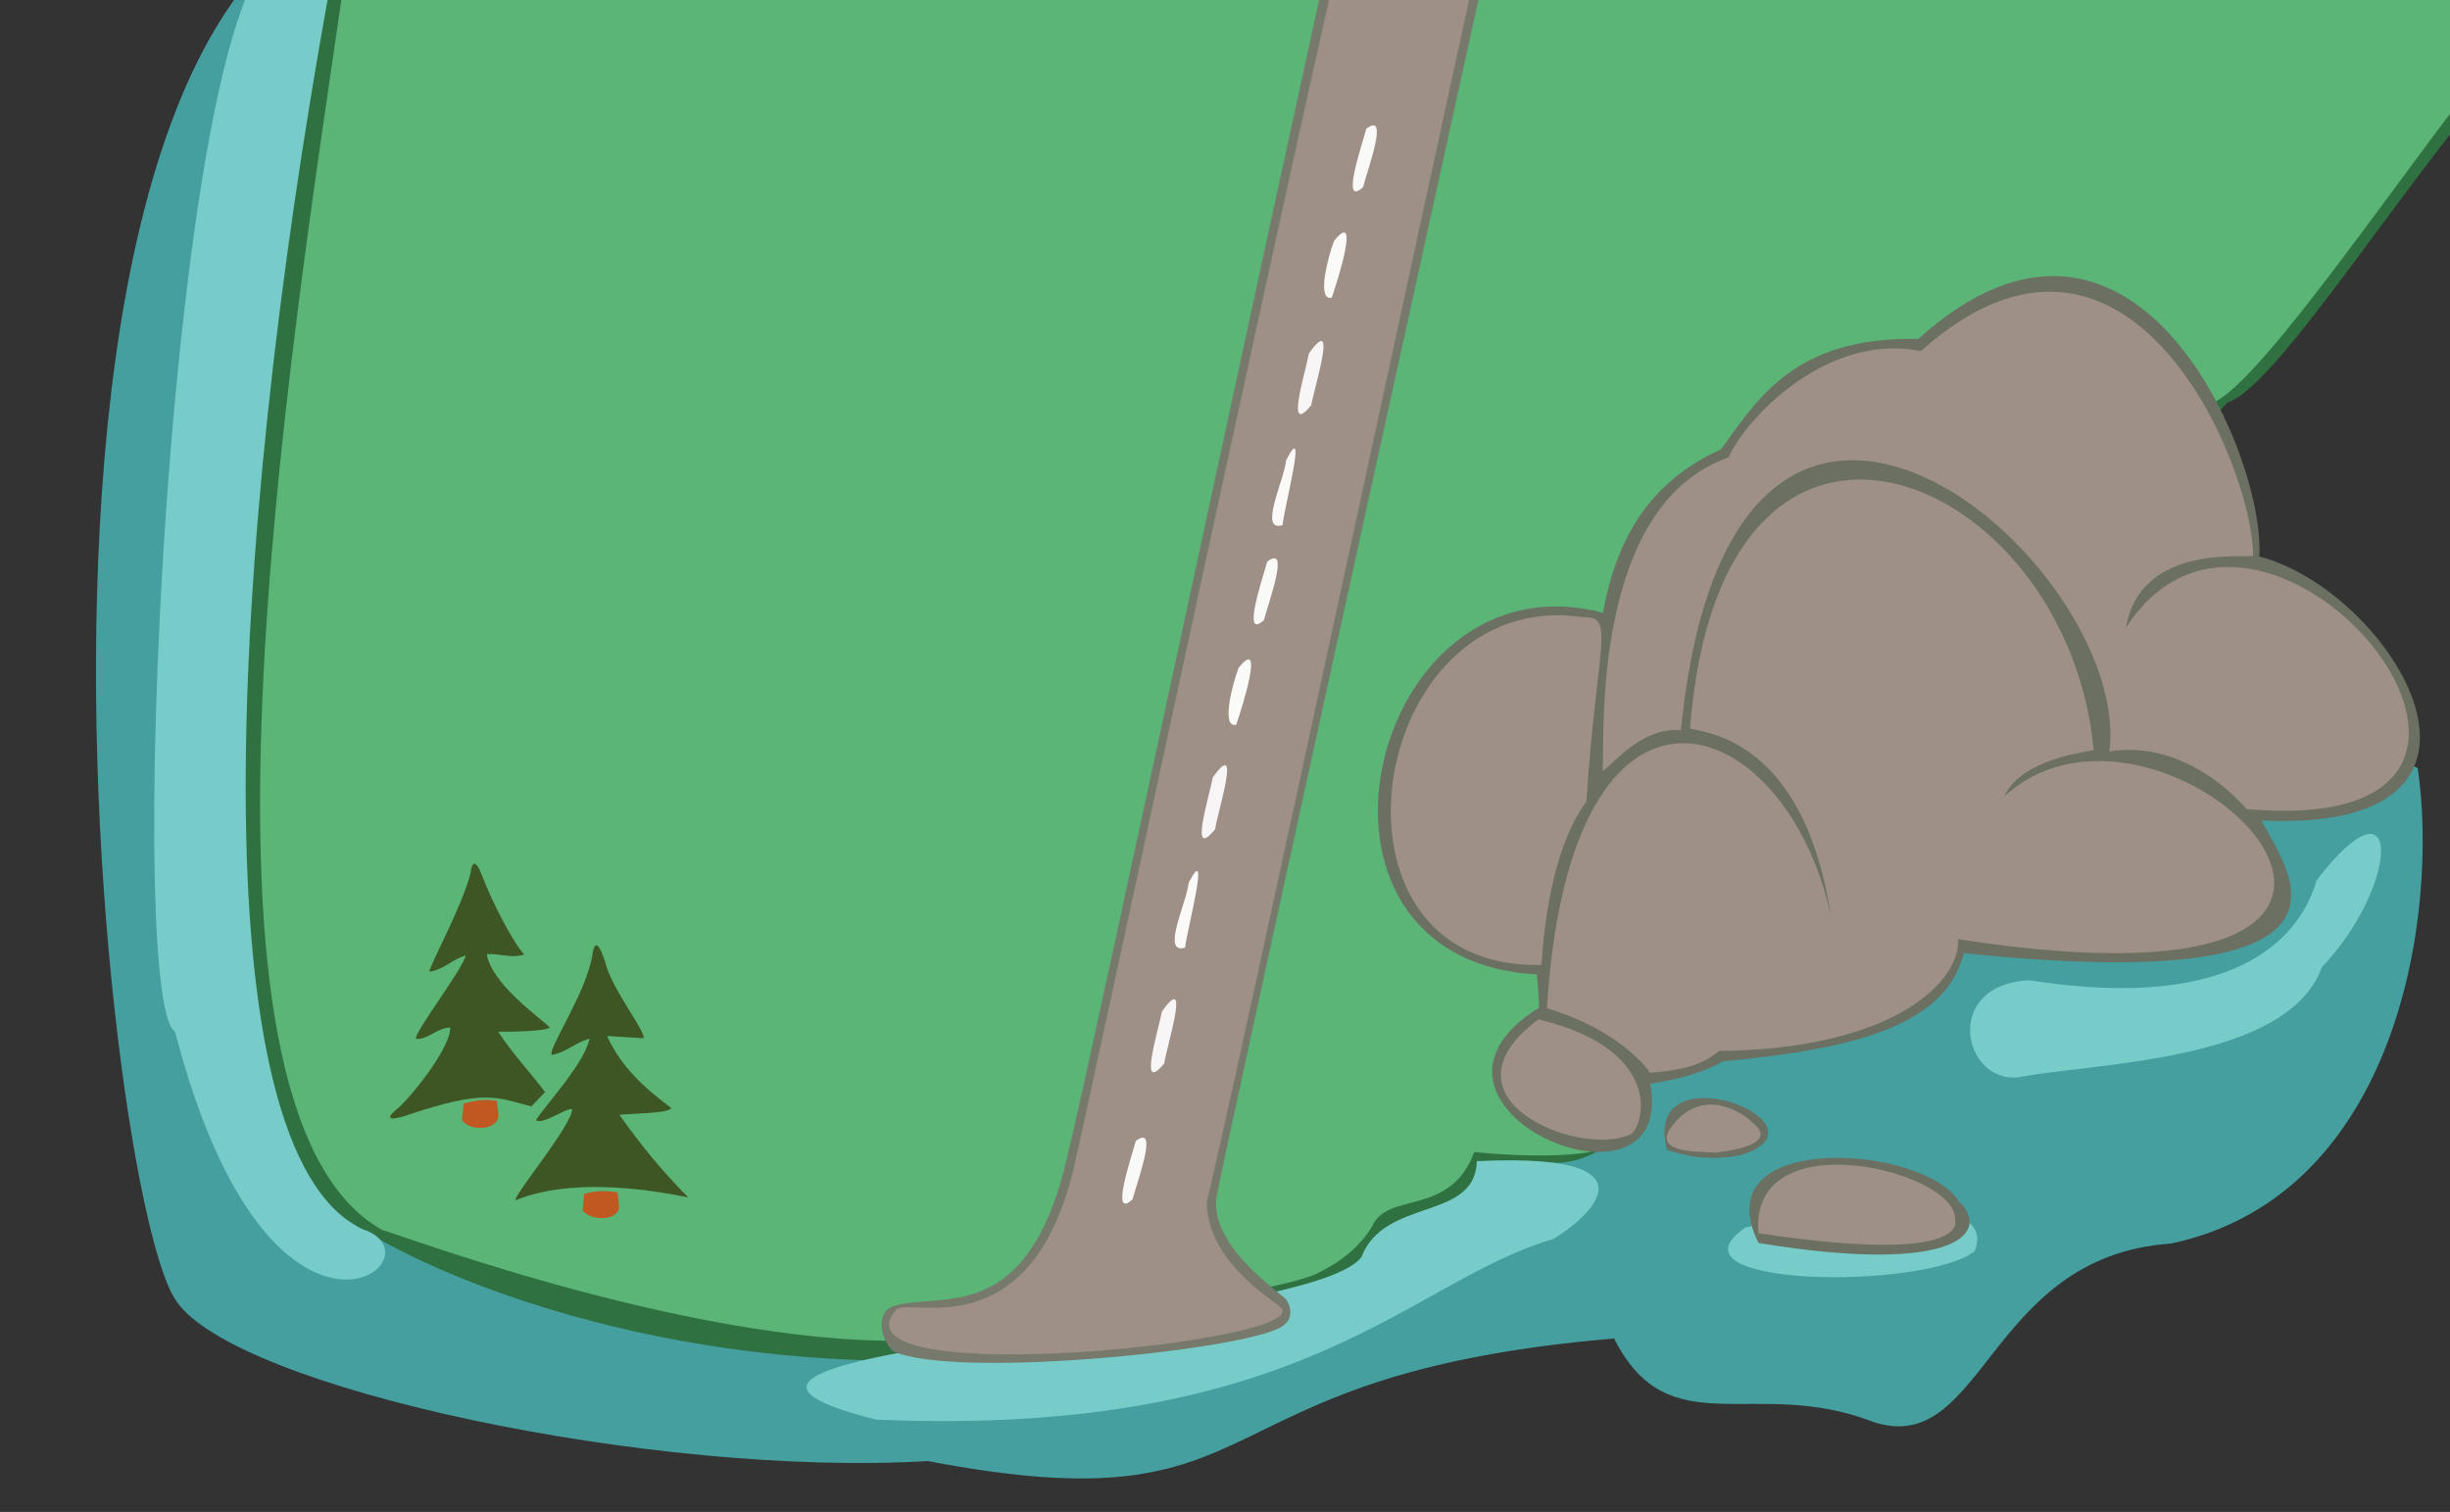 <?xml version="1.0" encoding="utf-8"?>
<!-- Generator: Adobe Illustrator 23.0.3, SVG Export Plug-In . SVG Version: 6.00 Build 0)  -->
<svg version="1.1" id="Layer_1" xmlns="http://www.w3.org/2000/svg" xmlns:xlink="http://www.w3.org/1999/xlink" x="0px" y="0px"
	 viewBox="0 0 751.5 463.8" style="enable-background:new 0 0 751.5 463.8;" xml:space="preserve">
<rect x="0" y="0" width="751.5" height="463.8" fill="#333333" stroke="none"/>
<style type="text/css">
	.st0{fill:#459F9F;}
	.st1{fill:#2F7141;}
	.st2{fill:#5AB576;}
	.st3{fill:#77CCC9;}
	.st4{fill:#6B7062;}
	.st5{fill:#9E9087;}
	.st6{fill:#76796B;}
	.st7{fill:#C15822;}
	.st8{fill:#3D5623;}
	.st9{fill:#FBFAF9;}
	.st10{fill:#F7F5F5;}
	.st11{fill:#FAFAF9;}
	.st12{fill:#F9F9F8;}
</style>
<g>
	<g>
		<g id="Norge_x5F_Bakgrunn">
			<g>
				<path class="st0" d="M161-29c28,0.4,579.9,265,580.6,264.6c6.5,44.1-5.7,131.1-75.8,145.9c-56.3,3.8-57.2,65.9-91.2,54.7
					C538,422,512,444,495.1,410.6c-132.4,11.2-100.1,58.7-210.5,37.6C201.1,453.2,72,426,54,399C29,363-17.3-83.9,161-29z"/>
				<path class="st1" d="M790,3c-27.5,10.5-87.5,114.7-106.8,120.5c-1.4,1.2-193.1,216.1-191.7,228.6c-0.5,0.5-6.9,5-15.6,4.6
					C320.9,462.1,146,406,99.3,369.1C13.6,263.4,110.6,33.5,85-18C85.1-18.1,803.3-5.6,790,3z"/>
				<path class="st2" d="M105-2c-15.6,107.7-53.8,342.4,12.2,379.3c5.8,1.5,100.1,37.1,166.4,33.8c2.6,0,105.9-13.4,120.3-20.4
					c7-3.4,12.9-7.8,17-14.5c4.7-10.9,24-2.8,31.3-22.8c18.7,1.9,35.7,1.1,38.7-1.2c-1.3,0,186.5-227.4,188.4-228.9
					C698.9,113.9,764.3,10.6,780,2C781.9-12.9,113.4-113.3,105-2z"/>
				<path class="st3" d="M101-3c-31.7,174.8-40,355.7,10,380c26.7,8.3-27.9,52.7-57.3-60.5C35.8,305.5,56.7-92.1,101-3z"/>
				<path class="st4" d="M693,170.7c41,10.7,86.2,85,0.7,81c7.2,14.6,40.6,54.3-91.3,40.7c-5.6,21.5-31.1,29.2-74,33.2
					c-7.3,4.5-19.5,6.4-22.2,6.9c8.3,45.4-82.8,7-34.1-23.4c0-2.3-0.6-9.7-0.7-10.2c-81.2-4.3-51.6-129.9,20.3-110.9
					c4-22.4,14.1-40.2,36.1-50.1c10.3-13.6,21.4-34.9,60.6-33.9C654.8,44,695,140.2,693,170.7z"/>
				<path class="st3" d="M476.1,380.2c-44.2,13-76.1,60.8-207.3,55.3c-90-22.4,132.3-27.7,148.8-49.9c7.1-18.4,34.9-10.9,35.4-29.4
					C517.8,353.1,479.2,379,476.1,380.2z"/>
				<path class="st3" d="M622.4,300.7C688,311,706,286,710.6,270c26.7-34.5,25.4,1.7,1.6,26.7c-10.6,29.2-69.6,29.2-93.2,33.8
					C602.1,332.2,595.6,302.1,622.4,300.7z"/>
				<path class="st3" d="M605.7,383.8c-15.4,12.1-97.3,11.1-70.2-7.3C553.7,372.5,614.1,362.8,605.7,383.8z"/>
				<path class="st4" d="M539.4,381.3c-17.3-34.7,50.5-30.4,61.5-12.7C610.4,377.4,601.7,391.5,539.4,381.3z"/>
				<path class="st4" d="M511.3,352.7c-8.1-31.7,53-7.7,22.5,1.7C530.2,354.9,522.4,356.6,511.3,352.7z"/>
				<path class="st5" d="M518.4,223.4c9.6-124.1,116-78.4,123.8,6.7c-1.4,0.4-22.4,2.7-27.4,14.2c50.2-46.1,165.2,71.6-14.2,43.8
					c0.8,12.7-19.2,33.7-73.3,34.3c-6.2,5.2-13.6,6-21.2,6.7c-0.5-0.9-9-13-31.6-19.8c7.2-115.5,73.1-91.7,87-28.8
					C552.8,223.8,519.6,224.7,518.4,223.4z"/>
				<path class="st5" d="M530.2,140.3c5.6-12.4,30.6-38.4,59-32.6c63.8-57,102,35.5,101.9,62.8c-2.6,0.8-34.6-3.8-39,22.1
					c42.5-66.1,149.2,65.4,37,55.6c-1.6-1.8-18.2-21.4-42.1-17.7c7.5-57.5-115.7-165-131.4-6.5c-11.5-1-19.9,9.4-24,12.6
					C492.2,225.3,488.1,155.2,530.2,140.3z"/>
				<path class="st5" d="M485.4,189.3c10.4-0.4,4.3,8.3,1.2,56.6c-12.5,16.8-13.6,48.8-13.8,50.1C400.9,297.8,419,179.7,485.4,189.3
					z"/>
				<path class="st5" d="M499.6,348.2c-15.9,6.7-60-11.4-27.7-35.5C512.7,322.5,503.5,347.8,499.6,348.2z"/>
				<path class="st5" d="M539.4,378.3c-3.1-34.9,61.1-19.1,60.3-4.2C600.5,377.2,597.7,387.1,539.4,378.3z"/>
				<path class="st5" d="M513.3,344.9c9.3-11.7,21.6-3.3,24-0.7c9.5,7.1-8.7,9.1-11.1,9.4C522.5,353.1,505.4,354.3,513.3,344.9z"/>
			</g>
		</g>
		<g id="Isolation_Mode">
		</g>
		<g id="Vei_Norge">
			<g>
				<path class="st6" d="M418-58.2c-3.3,7.2-85.7,394.7-89.8,409.4c-12,57.7-40.2,44.4-54.8,49.7c-4.7,2.3-3.3,9.8,0.5,13.6
					c19.8,9,113.5-0.9,120.1-8.2c2.5-1.7,2.2-5.9,0.1-8.1c-6-4.9-22.6-17.3-21-30.8c0.4-4.3,91.6-418.8,91.9-419.4
					C449.8-55.8,433.6-54.9,418-58.2z"/>
				<path class="st5" d="M462.3-52.7c-13.7-3.2-27.1-2.2-40.9-4.7c-4.8,9.8-86.2,390.6-91,411.1c-12.3,60.7-50.5,44.4-55.4,47.9
					c-22.9,25.8,132.6,9.7,117.4-0.9c-2.1-1.9-22.7-14.4-22.2-32.4C374.1,355.3,449.2,4.1,462.3-52.7z"/>
			</g>
		</g>
		<g id="Bergen">
		</g>
		<g id="Layer_1_1_">
			<g id="Skog_1_">
				<path class="st7" d="M179.2,366.3c3.4-1.1,6.7-1.1,10.2-0.5c0.2,1.5,0.4,3.1,0.5,4.7c-0.6,3.9-8.3,4.2-11.2,0.9
					C178.9,369.9,179,367.9,179.2,366.3z"/>
				<path class="st7" d="M142.2,338.6c3.4-1.1,6.7-1.5,10.2-0.9c0.2,1.5,0.4,3.1,0.5,4.7c-0.6,4.8-10,4.5-11.2,0.9
					C141.9,341.7,142.1,340.1,142.2,338.6z"/>
				<path class="st8" d="M197.3,318.5c-3.5-0.2-7.1-0.5-11.1-0.7c4.4,9.7,11.7,16.1,19.7,22.1c-0.6,1.7-13.1,1.7-15.9,2.1
					c6.5,9.2,13.4,17.6,21.1,25.3c-0.2,0.2-31.8-7.8-53,0.9c-0.4-1.8,17.2-22.8,17.4-27.9c-1.6-0.7-8.6,4.7-11.1,3.4
					c1.5-3.1,15.1-17.5,16.4-25.1c-4.4,1.3-7.3,4.3-11.5,5c-1.7-1.1,10.5-18.9,12.4-30.6c0.9-7.2,3.4,0.5,3.9,2
					C187.5,303.4,198.6,317,197.3,318.5z"/>
				<path class="st8" d="M167.2,335c-1.5,1.5-2.8,3-4.2,4.4c-10.5-2.6-13.8-5.6-38.7,2.9c-1.1,0.3-8.6,2.7-1.8-2.7
					c5.4-5.2,15.8-18.8,15.6-24.4c-4.1,0.1-6.7,3.7-10.5,3.5c-0.8-1.7,13.7-20.4,15.3-25.6c-4.1,1.1-6.9,4.4-11.2,5
					c0.4-2.7,10.1-20.1,12.6-30.2c0.9-6.9,3.4,0.3,4,1.8c2.4,6.3,9,19.5,12.5,23.1c-3.9,1.3-7.5-0.4-11.5-0.1
					c1.6,9.1,15.6,19,19.3,22.4c-0.5,1.4-14.1,1.4-15.8,1.4C157.2,323.2,162.5,328.8,167.2,335z"/>
			</g>
		</g>
	</g>
	<g id="Isolation_Mode_1_">
	</g>
</g>
<g id="Isolation_Mode_2_">
	<path class="st9" d="M393.4,161.1c-7.5,2.2,0.5-13.7,1.1-19.9C401.3,127.9,394,155.2,393.4,161.1z"/>
	<path class="st10" d="M402.2,124.3c-8,9.8-2-9.3-0.7-15.9C410.5,95.8,403.3,118.2,402.2,124.3z"/>
	<path class="st11" d="M408.5,91.3c-4.6,1.2-1.4-11.8,0.7-17.4C417.3,63.9,410.4,85.8,408.5,91.3z"/>
	<path class="st12" d="M418.1,57.4c-6.9,6.4-0.6-12.2,1-17.9C426.2,34,419.6,51.6,418.1,57.4z"/>
	<path class="st9" d="M363.5,290.7c-7.5,2.2,0.5-13.7,1.1-19.9C371.5,257.5,364.2,284.8,363.5,290.7z"/>
	<path class="st10" d="M372.7,254.4c-8,9.8-2-9.3-0.7-15.9C380.9,225.9,373.7,248.3,372.7,254.4z"/>
	<path class="st10" d="M357.1,326.2c-8,9.8-2-9.3-0.7-15.9C365.3,297.7,358.1,320.1,357.1,326.2z"/>
	<path class="st11" d="M379.2,222.3c-4.6,1.2-1.4-11.8,0.7-17.4C388,194.8,381.1,216.8,379.2,222.3z"/>
	<path class="st12" d="M387.7,190.2c-6.9,6.4-0.6-12.2,1-17.9C395.8,166.8,389.2,184.4,387.7,190.2z"/>
	<path class="st12" d="M347.4,367.9c-6.9,6.4-0.6-12.2,1-17.9C355.5,344.6,348.9,362.2,347.4,367.9z"/>
</g>
</svg>
